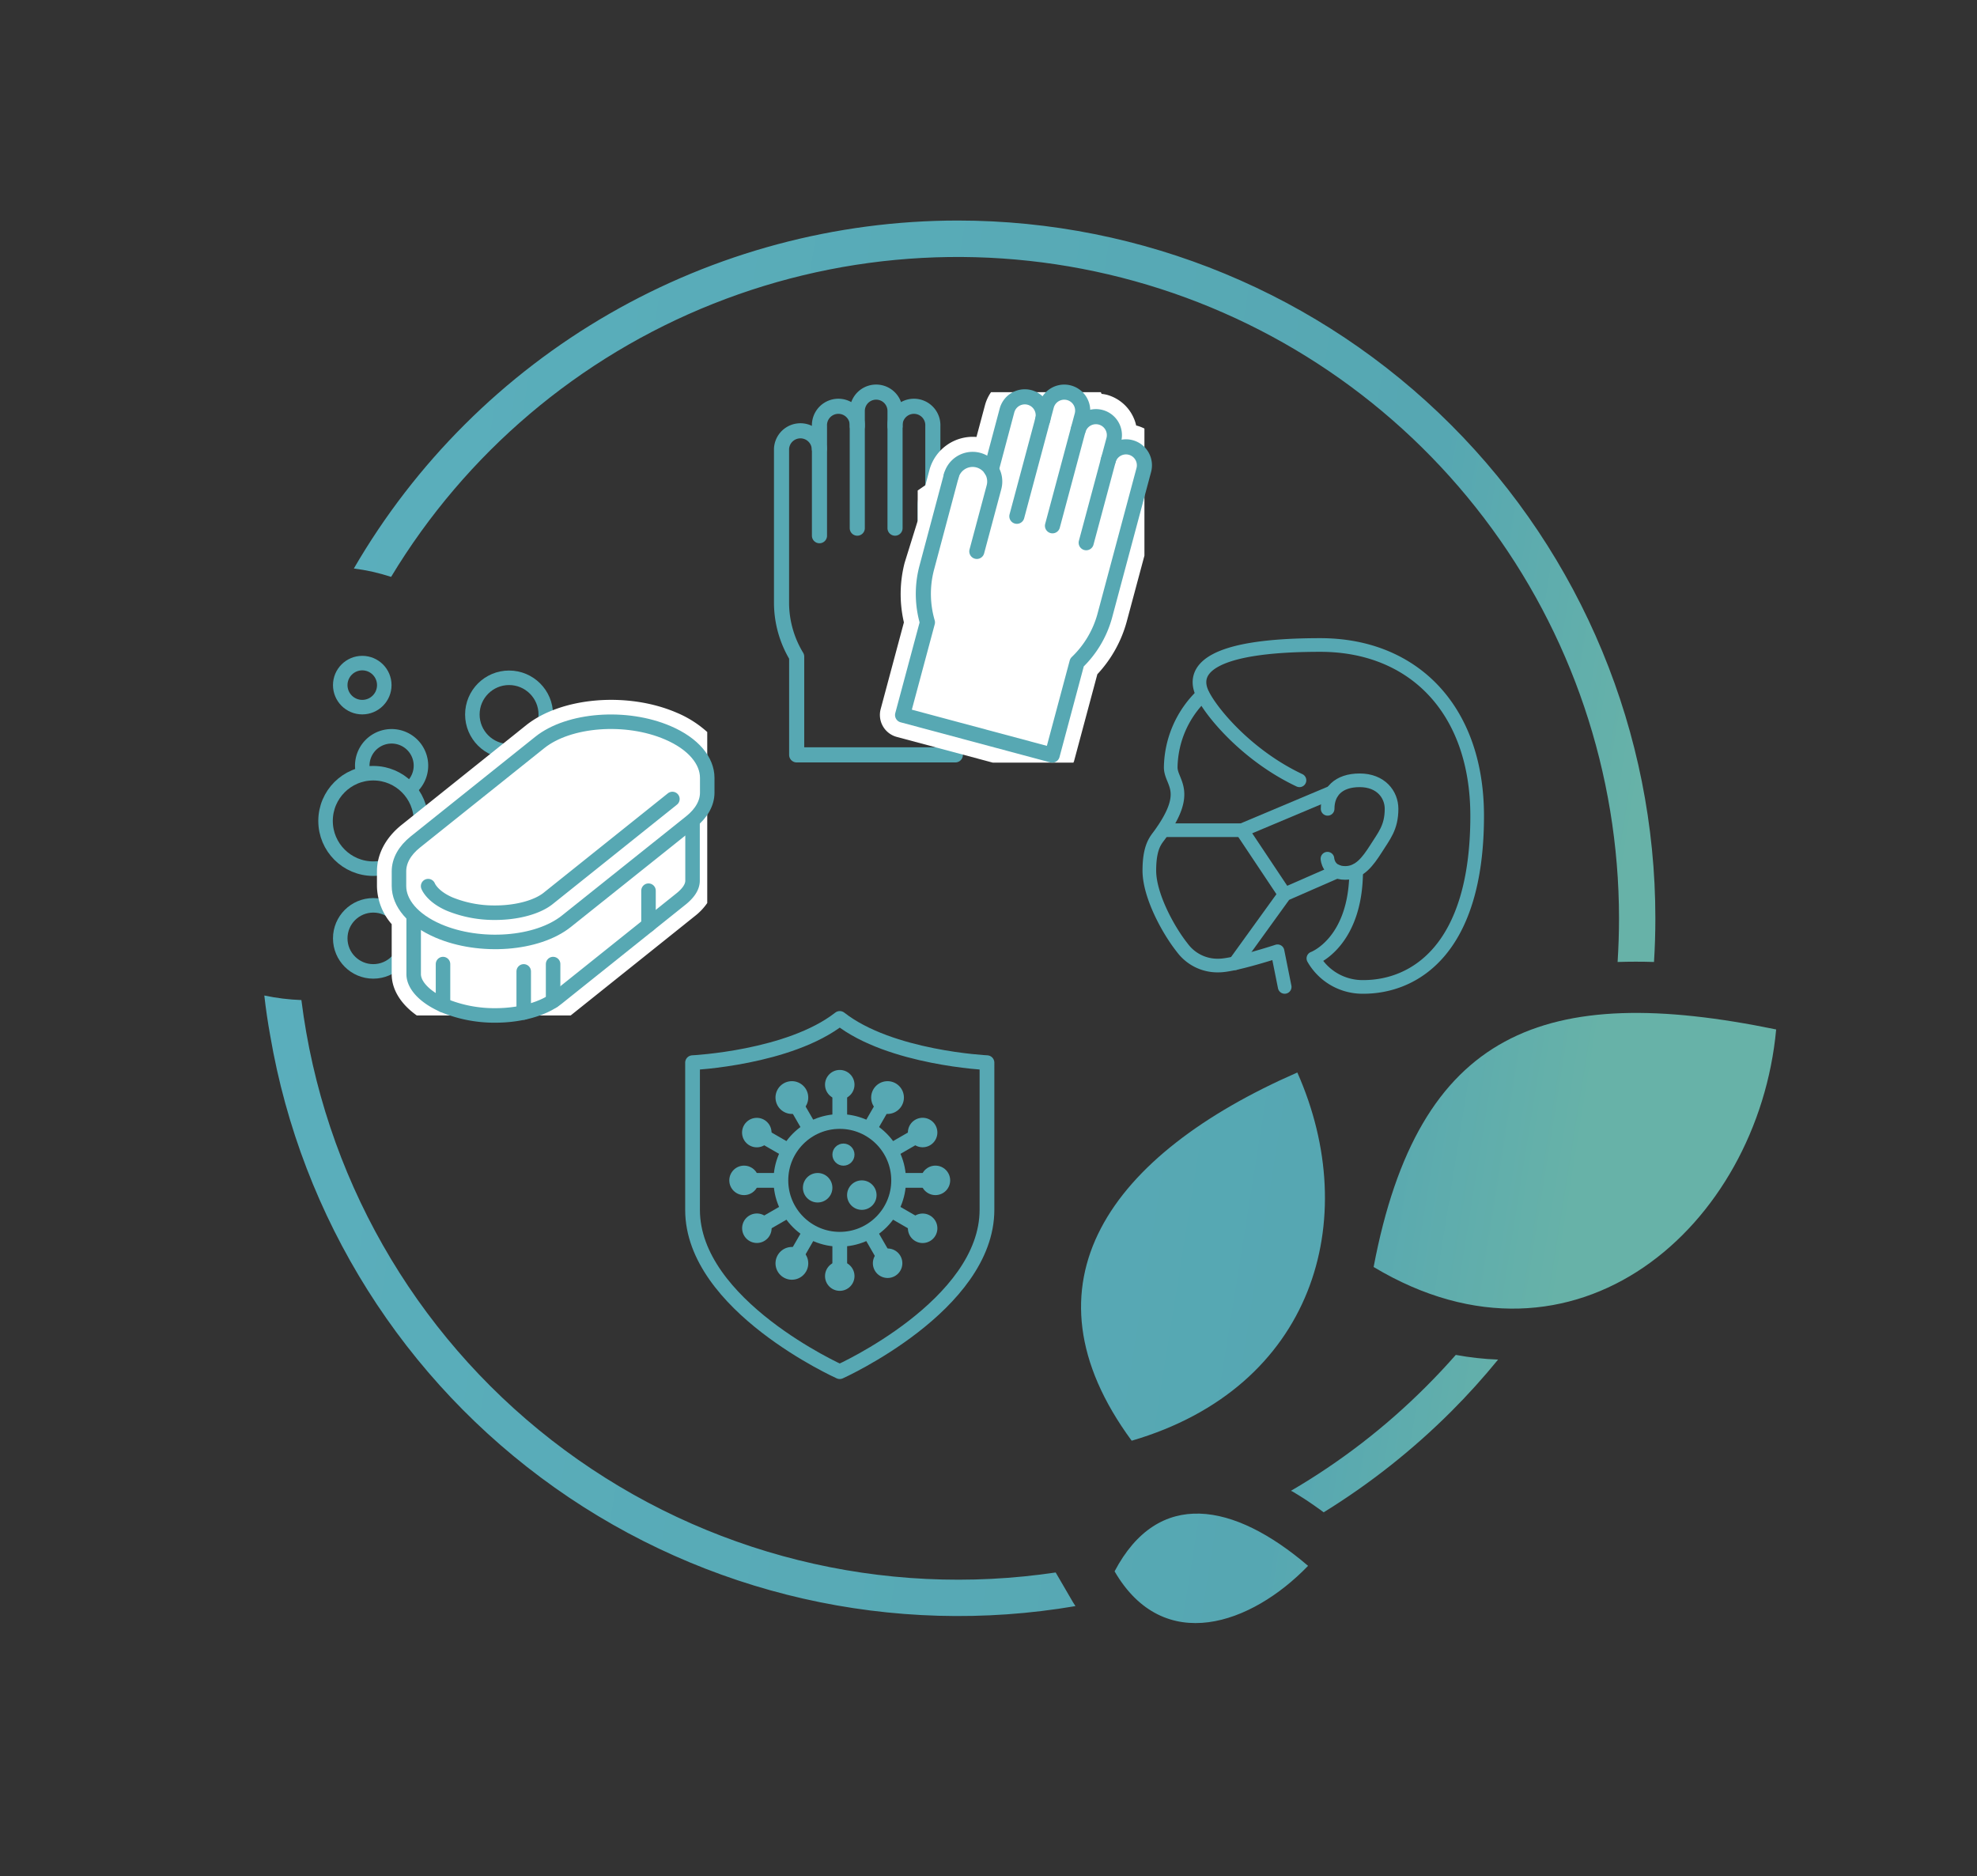 <svg xmlns="http://www.w3.org/2000/svg" xmlns:xlink="http://www.w3.org/1999/xlink" viewBox="0 0 434.57 412.37"><rect x="0" y="0" width="434.57" height="412.37" fill="#333333" stroke="none"/><defs><clipPath id="a" transform="translate(58.1 48.47)"><path d="M332.32,177.79C281.38,167.3,253.7,178,243.84,230c44.39,26.61,84.48-9.09,88.48-52.17ZM229.43,295.68c-16.37-14-32.94-17-42.53,1.21C197.68,315.43,217,308.57,229.43,295.68Zm-2.36-108.43c-41.17,18-61.84,46.37-36.41,80.93C230.66,256.48,241.45,219.64,227.07,187.25ZM178.3,304.53a153.4,153.4,0,0,1-177-125.36Q.5,174.78,0,170.33a47.52,47.52,0,0,0,8.15,1A145.48,145.48,0,0,0,170.58,297.6c1.13-.14,2.25-.29,3.37-.46h0l3.16,5.43C177.49,303.26,177.89,303.91,178.3,304.53Zm92.9-54.18a151.36,151.36,0,0,1-10.34,11.44,154.63,154.63,0,0,1-28,22.13l-.11-.09-.21-.15h0l-.11-.08-.11-.09-.33-.24-.12-.08-.11-.08h0l-.32-.22h0l-.11-.08-.11-.08-.11-.08-.12-.08-.11-.08-.11-.08-.11-.07-.33-.23h0l-.12-.08-.11-.08-.31-.21h0l-.12-.08-.11-.08-.23-.15-.11-.08-.12-.08h0l-.31-.19-.11-.08-.12-.08h0l-.32-.2-.22-.14-.12-.07-.11-.08-.12-.07-.28-.18-.19-.11-.12-.08-.12-.07-.12-.07h0l-.21-.13-.12-.08-.12-.07-.12-.07h0l-.3-.18h-.05l-.12-.07-.12-.07a145.6,145.6,0,0,0,29.65-22.86q3.41-3.4,6.57-7A64.54,64.54,0,0,0,271.2,250.35ZM152.42,0A153.35,153.35,0,0,1,305.77,153.35c0,3.23-.1,6.44-.3,9.61-2.73-.09-5.4-.08-8,0,.2-3.19.31-6.4.31-9.64a145.4,145.4,0,0,0-269.91-75,44.11,44.11,0,0,0-8.19-1.84A153.55,153.55,0,0,1,152.42,0Z" fill="none"/></clipPath><linearGradient id="b" x1="-164.29" y1="20.97" x2="-163.53" y2="20.97" gradientTransform="matrix(0, 452.77, 802.09, 0, -16661.61, 74336.64)" gradientUnits="userSpaceOnUse"><stop offset="0" stop-color="#5bb0be"/><stop offset="0.84" stop-color="#56a7b2"/><stop offset="1" stop-color="#67b2a8"/></linearGradient></defs><g clip-path="url(#a)"><rect x="-21.42" y="-35.98" width="361.22" height="387.38" transform="matrix(0.14, -0.99, 0.99, 0.14, 38.64, 341.47)" fill="url(#b)"/></g><circle cx="184.59" cy="259.43" r="12.94" fill="none" stroke="#57a8b3" stroke-miterlimit="10" stroke-width="3.24"/><circle cx="163.55" cy="259.43" r="3.24" fill="#57a8b3"/><circle cx="205.62" cy="259.43" r="3.24" fill="#57a8b3"/><circle cx="179.73" cy="261.05" r="3.24" fill="#57a8b3"/><circle cx="189.44" cy="262.67" r="3.24" fill="#57a8b3"/><circle cx="185.4" cy="253.77" r="2.43" fill="#57a8b3"/><line x1="163.55" y1="259.43" x2="171.64" y2="259.43" fill="none" stroke="#57a8b3" stroke-linejoin="round" stroke-width="3.24"/><line x1="197.53" y1="259.43" x2="205.62" y2="259.43" fill="none" stroke="#57a8b3" stroke-linejoin="round" stroke-width="3.24"/><circle cx="184.59" cy="280.47" r="3.24" fill="#57a8b3"/><circle cx="184.59" cy="238.4" r="3.24" fill="#57a8b3"/><line x1="184.59" y1="280.47" x2="184.59" y2="272.38" fill="none" stroke="#57a8b3" stroke-linejoin="round" stroke-width="3.24"/><line x1="184.59" y1="246.49" x2="184.59" y2="238.4" fill="none" stroke="#57a8b3" stroke-linejoin="round" stroke-width="3.24"/><circle cx="108.27" cy="221.48" r="3.24" transform="translate(-34.11 126.48) rotate(-28.36)" fill="#57a8b3"/><circle cx="144.71" cy="200.44" r="3.24" transform="translate(24.53 77.64) rotate(-10.32)" fill="#57a8b3"/><line x1="166.37" y1="269.95" x2="173.38" y2="265.91" fill="none" stroke="#57a8b3" stroke-linejoin="round" stroke-width="3.24"/><line x1="195.8" y1="252.96" x2="202.8" y2="248.92" fill="none" stroke="#57a8b3" stroke-linejoin="round" stroke-width="3.24"/><circle cx="137.01" cy="229.18" r="3.24" transform="translate(-34.32 141.05) rotate(-28.36)" fill="#57a8b3"/><circle cx="115.97" cy="192.75" r="3.24" transform="translate(25.44 72.37) rotate(-10.32)" fill="#57a8b3" stroke="#57a8b3" stroke-miterlimit="10" stroke-width="0.72"/><line x1="195.1" y1="277.65" x2="191.06" y2="270.64" fill="none" stroke="#57a8b3" stroke-linejoin="round" stroke-width="3.24"/><line x1="178.12" y1="248.23" x2="174.07" y2="241.22" fill="none" stroke="#57a8b3" stroke-linejoin="round" stroke-width="3.24"/><circle cx="115.97" cy="229.18" r="3.24" transform="translate(-82.62 268.48) rotate(-61.11)" fill="#57a8b3" stroke="#57a8b3" stroke-miterlimit="10" stroke-width="0.72"/><circle cx="137.01" cy="192.75" r="3.24" transform="translate(38.84 63.72) rotate(-5.95)" fill="#57a8b3" stroke="#57a8b3" stroke-miterlimit="10" stroke-width="0.72"/><line x1="174.07" y1="277.65" x2="178.12" y2="270.64" fill="none" stroke="#57a8b3" stroke-linejoin="round" stroke-width="3.24"/><line x1="191.06" y1="248.23" x2="195.1" y2="241.22" fill="none" stroke="#57a8b3" stroke-linejoin="round" stroke-width="3.24"/><circle cx="144.71" cy="221.48" r="3.24" transform="translate(-61.02 289.66) rotate(-61.11)" fill="#57a8b3"/><circle cx="108.27" cy="200.44" r="3.24" transform="translate(37.89 60.79) rotate(-5.95)" fill="#57a8b3"/><line x1="202.8" y1="269.95" x2="195.8" y2="265.91" fill="none" stroke="#57a8b3" stroke-linejoin="round" stroke-width="3.24"/><line x1="173.38" y1="252.96" x2="166.37" y2="248.92" fill="none" stroke="#57a8b3" stroke-linejoin="round" stroke-width="3.24"/><path d="M126.49,253s32.36-14.56,32.36-35.59V185.09s-21.23-1-32.36-9.72c-11.13,8.7-32.36,9.72-32.36,9.72v32.35C94.13,238.47,126.49,253,126.49,253Z" transform="translate(58.1 48.47)" fill="none" stroke="#57a8b3" stroke-linecap="round" stroke-linejoin="round" stroke-width="3.24"/><polyline points="271.46 211.71 282.4 196.56 293.88 191.54" fill="none" stroke="#57a8b3" stroke-linecap="round" stroke-linejoin="round" stroke-width="3"/><line x1="273" y1="182.47" x2="282.4" y2="196.56" fill="none" stroke="#57a8b3" stroke-linecap="round" stroke-linejoin="round" stroke-width="3"/><path d="M206.24,104.25a22.43,22.43,0,0,0-7,15.93c0,3.44,4.61,5.14-2.4,14.83-.86,1.19-2.3,2.56-2.3,7.88s4,12.86,7.23,16.93a9.62,9.62,0,0,0,8.1,3.92c3.28,0,12.85-3.13,12.85-3.13l1.57,7.83" transform="translate(58.1 48.47)" fill="none" stroke="#57a8b3" stroke-linecap="round" stroke-linejoin="round" stroke-width="3"/><path d="M233.69,140.26s.14,3.13,3.92,3.13c3.14,0,5-2.59,6.72-5.27,1.82-2.9,3.45-4.7,3.45-8.82,0-3.14-2.34-6.27-7-6.27s-7.05,2.53-7.05,6.27" transform="translate(58.1 48.47)" fill="none" stroke="#57a8b3" stroke-linecap="round" stroke-linejoin="round" stroke-width="3"/><polyline points="255.78 182.47 273 182.47 292.77 174.15" fill="none" stroke="#57a8b3" stroke-linecap="round" stroke-linejoin="round" stroke-width="3"/><path d="M240,142.87c0,15.87-9.4,19.3-9.4,19.3a12.43,12.43,0,0,0,11,6.27c11,0,25-7.95,25-37.58,0-23.48-14.09-37.57-34.48-37.57-25,0-28.4,5.75-25.85,10.87,2.12,4.26,10,13.56,21.27,18.87" transform="translate(58.1 48.47)" fill="none" stroke="#57a8b3" stroke-linecap="round" stroke-linejoin="round" stroke-width="3"/><path d="M130.34,67.61V41.86a4.15,4.15,0,1,1,8.3,0V67.61" transform="translate(58.1 48.47)" fill="none" stroke="#57a8b3" stroke-linecap="round" stroke-linejoin="round" stroke-width="3.32"/><path d="M130.34,45.19a4.16,4.16,0,1,0-8.31,0V69.27" transform="translate(58.1 48.47)" fill="none" stroke="#57a8b3" stroke-linecap="round" stroke-linejoin="round" stroke-width="3.32"/><path d="M122,50.17a4.16,4.16,0,0,0-8.31,0V84.22a22.93,22.93,0,0,0,3.33,11.63v21.59h34.88V95.85a23,23,0,0,0,3.32-11.63V62.63" transform="translate(58.1 48.47)" fill="none" stroke="#57a8b3" stroke-linecap="round" stroke-linejoin="round" stroke-width="3.32"/><path d="M138.64,45.19a4.16,4.16,0,1,1,8.31,0V58.91" transform="translate(58.1 48.47)" fill="none" stroke="#57a8b3" stroke-linecap="round" stroke-linejoin="round" stroke-width="3.32"/><path d="M155.25,62.63a5,5,0,1,0-10,0V77.58" transform="translate(58.1 48.47)" fill="none" stroke="#57a8b3" stroke-linecap="round" stroke-linejoin="round" stroke-width="3.32"/><path d="M191.75,45.07l-.1,0a9.05,9.05,0,0,0-6.48-6.78,8.74,8.74,0,0,0-1.12-.19c-.06-.12-.12-.24-.17-.37H159.74a9.15,9.15,0,0,0-1.3,2.75l-1.9,7.09a9.87,9.87,0,0,0-10.34,7.26h0l-.89,3.34-1.69,1.16V66l-2.87,9.22a27.52,27.52,0,0,0-.16,13.1l-5.11,19.07a5,5,0,0,0,3.53,6.1l21.13,5.66h17.73c0-.12.1-.24.13-.37l5.11-19.06a27.53,27.53,0,0,0,6.42-11.43l3.93-14.64V45.72A9,9,0,0,0,191.75,45.07Z" transform="translate(58.1 48.47)" fill="#fff"/><path d="M173.25,67.09l6.5-24.27a4.05,4.05,0,1,0-7.83-2.1L165.42,65" transform="translate(58.1 48.47)" fill="none" stroke="#57a8b3" stroke-linecap="round" stroke-linejoin="round" stroke-width="3.32"/><path d="M178.91,46a4.06,4.06,0,0,1,7.84,2.1l-6.09,22.71" transform="translate(58.1 48.47)" fill="none" stroke="#57a8b3" stroke-linecap="round" stroke-linejoin="round" stroke-width="3.32"/><path d="M185.49,52.75a4.05,4.05,0,1,1,7.83,2.09L184.71,87a22.35,22.35,0,0,1-6.07,10.13l-5.45,20.36-32.89-8.81,5.46-20.36a22.41,22.41,0,0,1-.2-11.81L151,56.1" transform="translate(58.1 48.47)" fill="none" stroke="#57a8b3" stroke-linecap="round" stroke-linejoin="round" stroke-width="3.32"/><path d="M171.08,43.85a4.05,4.05,0,0,0-7.83-2.1l-3.46,13" transform="translate(58.1 48.47)" fill="none" stroke="#57a8b3" stroke-linecap="round" stroke-linejoin="round" stroke-width="3.32"/><path d="M151,56.1a4.86,4.86,0,1,1,9.39,2.52l-3.77,14.1" transform="translate(58.1 48.47)" fill="none" stroke="#57a8b3" stroke-linecap="round" stroke-linejoin="round" stroke-width="3.32"/><circle cx="79.63" cy="150.58" r="4.84" fill="none" stroke="#57a8b3" stroke-linecap="round" stroke-linejoin="round" stroke-width="3.19"/><circle cx="82.05" cy="206.24" r="7.26" fill="none" stroke="#57a8b3" stroke-linecap="round" stroke-linejoin="round" stroke-width="3.19"/><circle cx="82.05" cy="180.43" r="10.49" fill="none" stroke="#57a8b3" stroke-linecap="round" stroke-linejoin="round" stroke-width="3.19"/><path d="M31.81,125a6.45,6.45,0,1,0-10.28-5.17,6.21,6.21,0,0,0,.3,1.83" transform="translate(58.1 48.47)" fill="none" stroke="#57a8b3" stroke-linejoin="round" stroke-width="3.19"/><circle cx="111.9" cy="157.04" r="8.07" fill="none" stroke="#57a8b3" stroke-linecap="round" stroke-linejoin="round" stroke-width="3.19"/><path d="M28,165.64c0,3.37,2,6.58,5.51,9.07H67.33l.09-.06L94.73,152.8A12.7,12.7,0,0,0,97.36,150V112.42a23.62,23.62,0,0,0-6.76-4.27c-10.8-4.63-25.33-3.4-33.08,2.8L30.21,132.8c-3.52,2.81-5.45,6.45-5.45,10.25v3.23A13,13,0,0,0,28,154.65Z" transform="translate(58.1 48.47)" fill="#fff"/><path d="M97.36,125.74c0,2.26-1.22,4.51-3.63,6.44L66.41,154c-6.38,5.11-19,6.06-28.15,2.14-5.68-2.44-8.66-6.18-8.66-9.88v-3.23c0-2.27,1.2-4.53,3.63-6.47l27.32-21.85c6.38-5.11,19-6.06,28.14-2.13,5.7,2.44,8.67,6.19,8.67,9.91Z" transform="translate(58.1 48.47)" fill="none" stroke="#57a8b3" stroke-linejoin="round" stroke-width="3.19"/><path d="M94.13,132.19V145.1c0,1.64-1.31,3-2.42,3.92L64.4,170.87c-3,2.4-8.11,3.84-13.64,3.84a29.23,29.23,0,0,1-11.23-2.16c-4.13-1.77-6.7-4.42-6.7-6.91V152.73" transform="translate(58.1 48.47)" fill="none" stroke="#57a8b3" stroke-linejoin="round" stroke-width="3.19"/><path d="M89.7,127.14,62.38,149c-2.42,1.93-6.87,3.13-11.62,3.13a26,26,0,0,1-10-1.89c-3.55-1.53-4.57-3.52-4.75-3.95" transform="translate(58.1 48.47)" fill="none" stroke="#57a8b3" stroke-linecap="round" stroke-linejoin="round" stroke-width="3.19"/><line x1="115.12" y1="213.5" x2="115.12" y2="222.53" fill="none" stroke="#57a8b3" stroke-linecap="round" stroke-linejoin="round" stroke-width="3.19"/><line x1="142.55" y1="195.76" x2="142.55" y2="203.3" fill="none" stroke="#57a8b3" stroke-linecap="round" stroke-linejoin="round" stroke-width="3.19"/><line x1="121.58" y1="211.89" x2="121.58" y2="220" fill="none" stroke="#57a8b3" stroke-linecap="round" stroke-linejoin="round" stroke-width="3.19"/><line x1="97.38" y1="211.89" x2="97.38" y2="220.91" fill="none" stroke="#57a8b3" stroke-linecap="round" stroke-linejoin="round" stroke-width="3.19"/></svg>